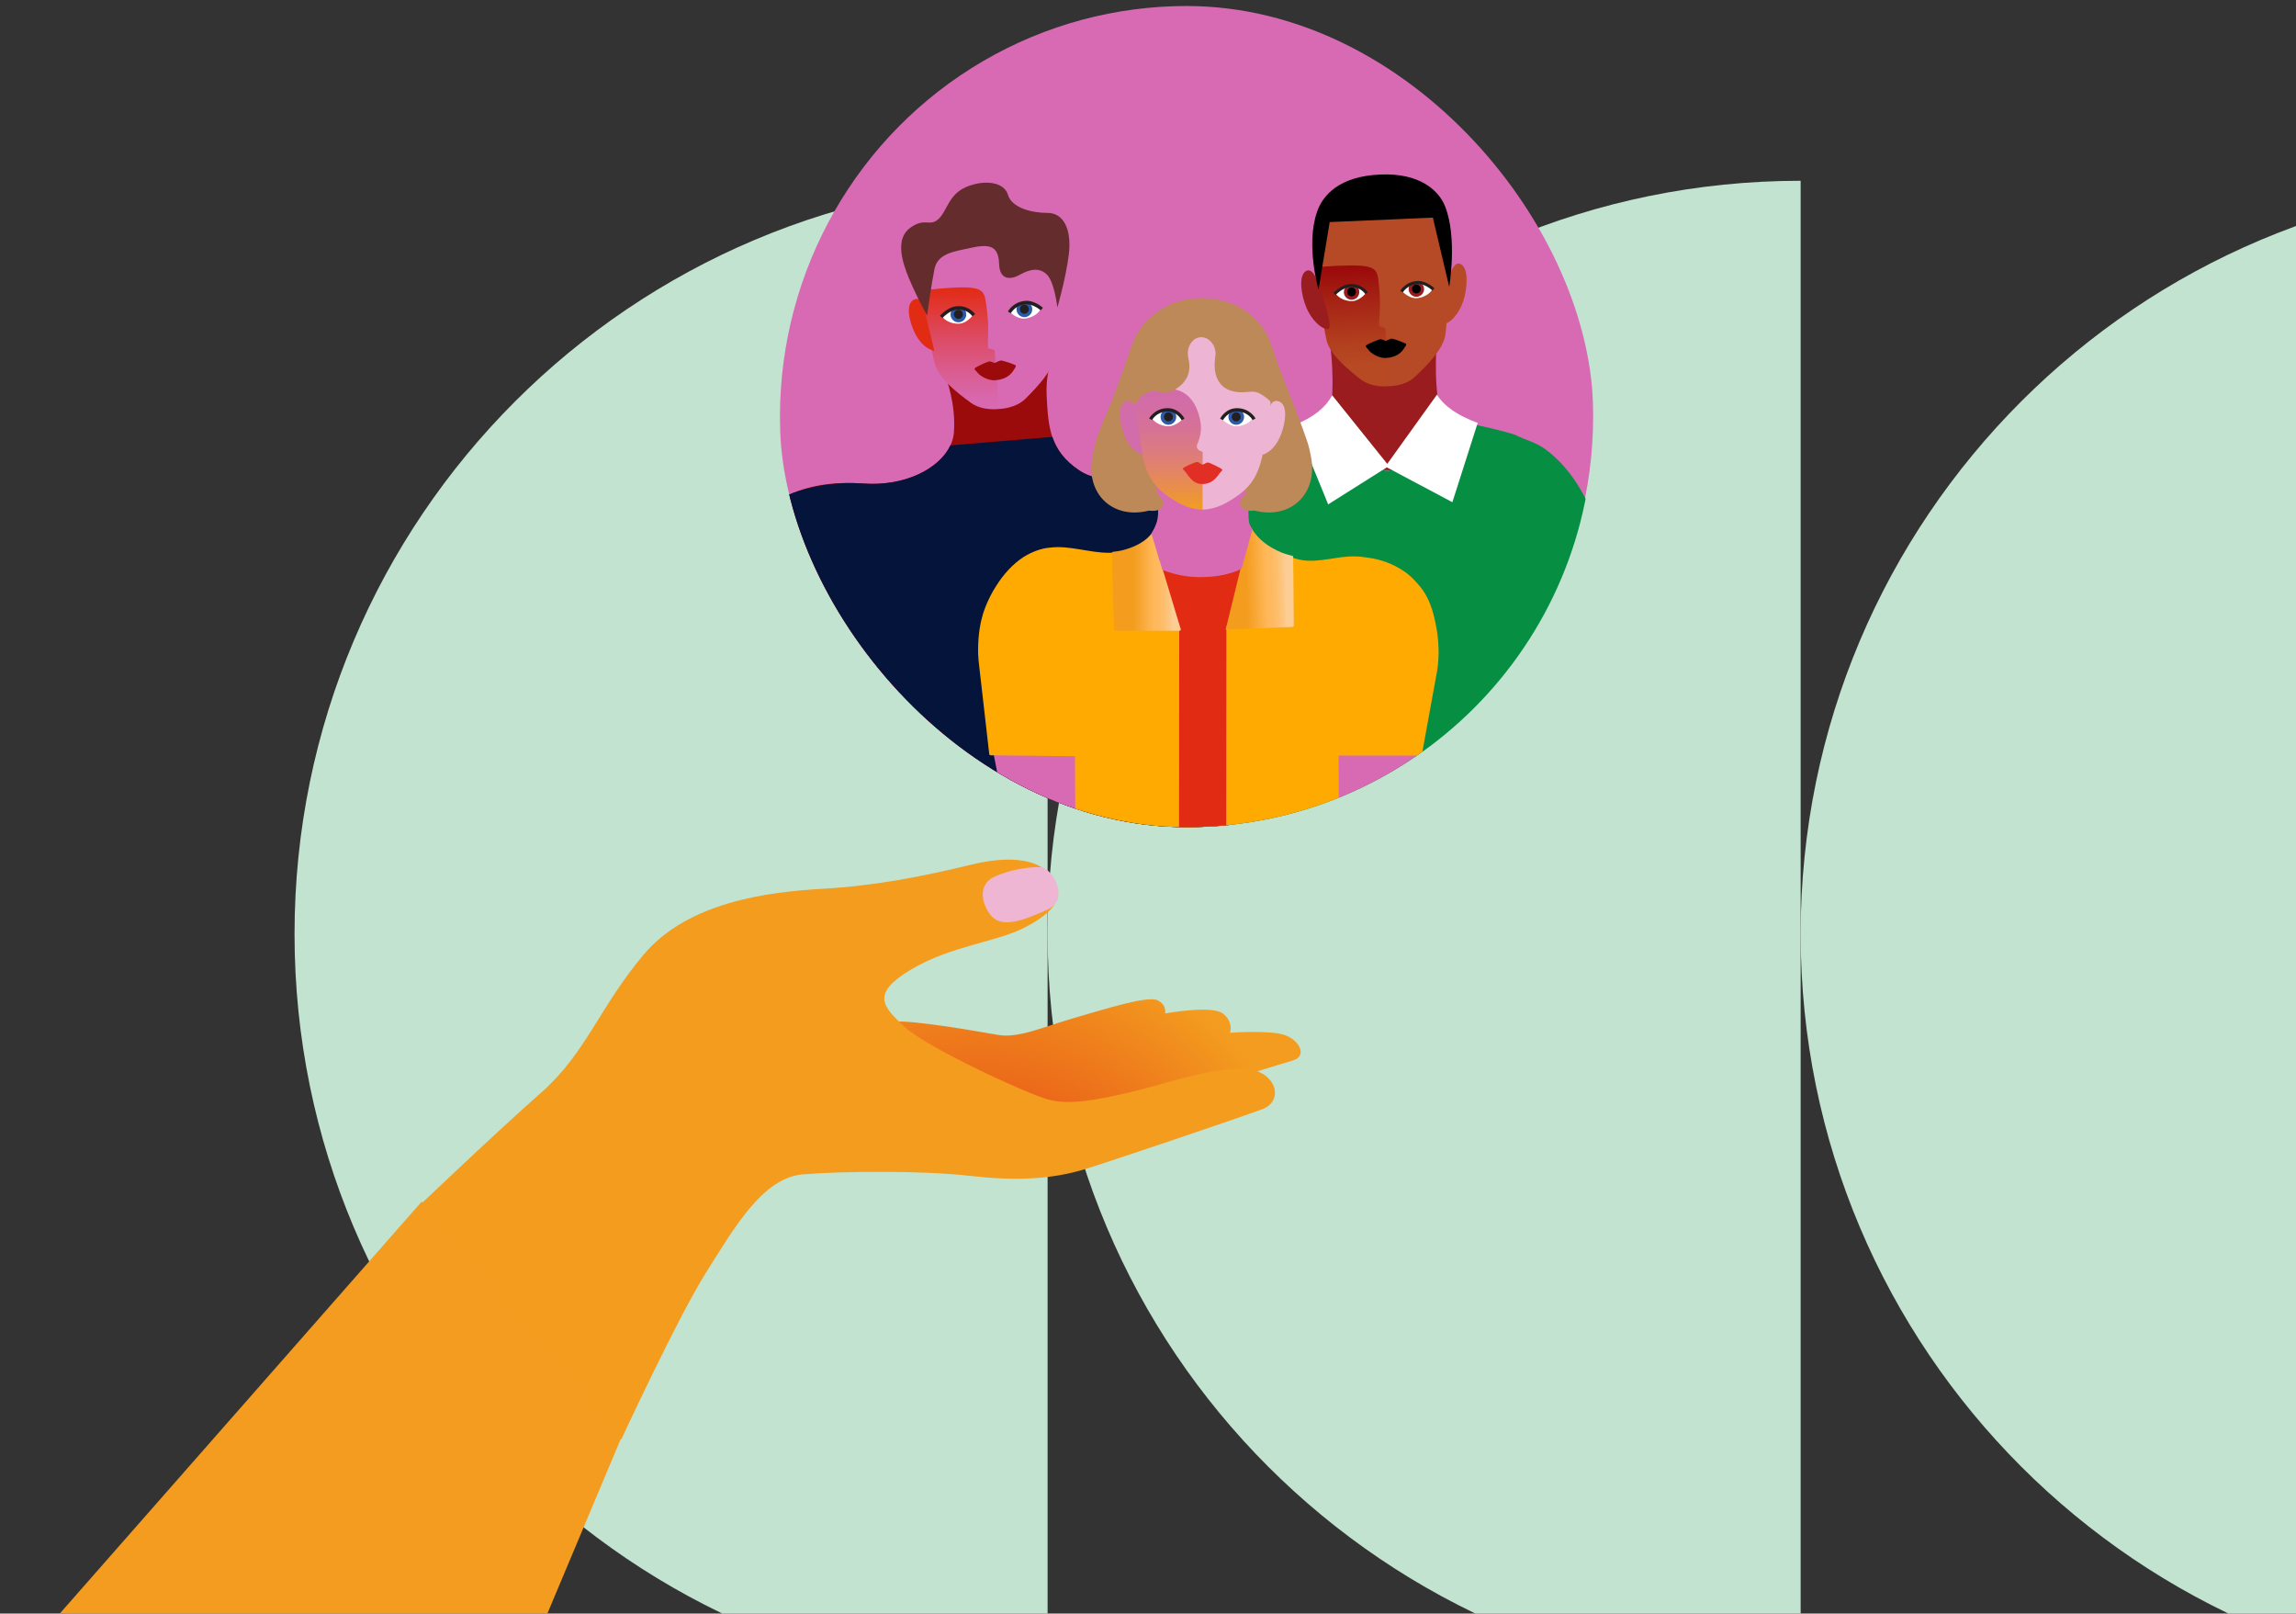 <?xml version="1.0" encoding="UTF-8"?>
<svg xmlns="http://www.w3.org/2000/svg" width="343" height="241" viewBox="0 0 343 241" fill="none">
  <rect x="0" y="0" width="343" height="241" fill="#333333" stroke="none"/>
  <g clip-path="url(#clip0_215_1421)">
    <path d="M381.5 252C319.37 252 269 201.63 269 139.5C269 77.37 319.37 27 381.5 27L381.5 252Z" fill="#C1E3D0"></path>
    <path d="M269 252C206.87 252 156.5 201.63 156.5 139.5C156.5 77.37 206.87 27 269 27L269 252Z" fill="#C1E3D0"></path>
    <path d="M156.5 252C94.37 252 44 201.63 44 139.5C44 77.37 94.37 27 156.5 27L156.5 252Z" fill="#C1E3D0"></path>
  </g>
  <path d="M186.966 160.269C186.966 160.269 191.002 159.031 193.173 158.376C195.343 157.721 194.133 155.336 191.879 154.576C189.625 153.816 183.755 154.25 183.755 154.25C183.755 154.25 184.321 152.6 182.643 151.352C180.969 150.103 174.041 151.366 174.041 151.366C174.041 151.366 174.399 150.197 172.975 149.419C171.551 148.641 165.163 150.686 160.478 152.039C155.796 153.389 152.158 155.097 149.111 154.572C146.064 154.048 136.432 152.332 133.555 152.593C130.678 152.853 141.806 165.502 141.806 165.502H177.755L186.966 160.276V160.269Z" fill="url(#paint0_radial_215_1421)"></path>
  <path d="M157.684 131.798C156.423 129.005 152.55 127.34 145.143 129.131C137.737 130.923 130.834 132.291 122.797 132.754C114.76 133.217 102.744 134.69 96.092 142.652C89.439 150.613 87.533 157.301 80.855 163.182C74.177 169.063 62.994 179.732 62.994 179.732L92.812 214.991C92.812 214.991 101.277 196.712 105.462 190.085C109.651 183.459 113.916 175.899 119.938 175.4C125.96 174.9 137.795 174.821 144.65 175.599C151.506 176.377 156.959 176.232 162.344 174.538C167.729 172.845 185.161 166.928 188.56 165.672C191.959 164.413 190.669 159.809 185.781 159.599C180.893 159.389 172.993 162.216 168.406 163.236C163.819 164.261 159.713 165.122 156.434 164.174C153.155 163.226 138.537 156.494 135.168 153.393C131.801 150.291 130.08 148.402 136.092 144.812C142.107 141.226 148.868 140.719 153.086 138.526C157.304 136.329 158.818 134.31 157.684 131.798Z" fill="#F39C1E"></path>
  <path d="M148.412 131.017C150.818 129.837 154.198 129.377 155.644 129.537C157.09 129.699 159.996 134.306 156.434 135.884C152.872 137.462 149.535 138.794 147.908 136.576C146.281 134.357 146.484 131.958 148.412 131.013V131.017Z" fill="#EEB6D3"></path>
  <path d="M62.994 179.475L0.245 250.877L32.093 250.877H77.619L92.812 214.734" fill="#F39C1F"></path>
  <g clip-path="url(#clip1_215_1421)">
    <ellipse cx="177.259" cy="62.22" rx="60.741" ry="61.323" fill="#D86AB4"></ellipse>
    <path d="M141.293 56.373C141.293 56.373 142.838 60.277 142.504 64.598C142.17 68.92 136.324 72.77 128.936 72.219C121.548 71.668 113.379 73.632 110.169 82.666C106.959 91.699 112.212 125.087 112.212 125.087L183.897 123.517L181.78 72.792C181.78 72.792 166.931 74.059 161.233 70.26C156.856 67.342 156.6 63.779 156.369 59.291C156.166 55.331 157.244 53.803 157.244 53.803L141.293 56.373Z" fill="#9B0B0B"></path>
    <path d="M183.896 123.517L186.785 98.388C186.785 98.388 189.426 79.647 181.779 72.792C175.734 67.374 166.93 74.059 161.232 70.26C159 68.773 157.841 67.117 157.208 65.252L141.977 66.525C140.347 69.986 135.195 72.68 128.935 72.215C121.548 71.664 111.487 74.352 108.277 83.386C105.067 92.419 109.129 125.082 109.129 125.082L183.896 123.517Z" fill="#04143A"></path>
    <path d="M158.072 41.888C158.072 41.888 156.094 35.725 154.025 33.993C150.391 30.951 142.422 31.931 140.322 35.064C138.389 37.941 137.448 42.019 137.56 43.489L149.194 61.081C149.194 61.081 151.667 61.081 153.225 59.519C155.017 57.73 157.375 55.218 157.652 53.056C157.898 51.129 158.072 41.888 158.072 41.888Z" fill="#D86AB4"></path>
    <path d="M137.562 43.489C137.562 43.489 137.989 43.292 140.783 43.072C147.123 42.573 147.023 43.282 147.365 45.724C147.845 49.164 147.498 50.54 147.61 52.012L148.586 52.289L149.259 61.072C149.259 61.072 146.815 61.449 145.038 60.154C142.995 58.664 140.281 56.548 139.679 54.455C139.142 52.594 137.562 43.489 137.562 43.489Z" fill="url(#paint1_linear_215_1421)"></path>
    <path d="M150.907 46.647C150.907 46.647 151.928 47.668 153.069 47.58C154.528 47.466 155.361 46.466 155.48 46.123C155.598 45.779 154.312 45.021 152.906 45.13C151.5 45.239 150.907 46.647 150.907 46.647Z" fill="white"></path>
    <path d="M154.206 46.09C154.218 46.246 154.2 46.402 154.152 46.551C154.104 46.699 154.028 46.836 153.927 46.955C153.827 47.073 153.704 47.17 153.566 47.241C153.428 47.312 153.278 47.354 153.124 47.366C152.97 47.378 152.815 47.36 152.668 47.312C152.521 47.263 152.385 47.186 152.267 47.085C152.15 46.984 152.053 46.86 151.983 46.721C151.913 46.582 151.871 46.43 151.859 46.275C151.809 45.621 152.307 45.214 152.955 45.164C153.603 45.114 154.157 45.437 154.206 46.09Z" fill="#2A5AA8"></path>
    <path d="M153.704 46.13C153.717 46.31 153.66 46.487 153.544 46.624C153.428 46.761 153.263 46.846 153.085 46.859C152.907 46.873 152.731 46.815 152.596 46.698C152.461 46.581 152.377 46.414 152.363 46.235C152.355 46.145 152.365 46.055 152.392 45.969C152.418 45.884 152.462 45.804 152.519 45.736C152.577 45.667 152.648 45.611 152.727 45.57C152.806 45.529 152.893 45.505 152.982 45.498C153.07 45.491 153.159 45.502 153.244 45.53C153.328 45.558 153.406 45.603 153.474 45.662C153.541 45.721 153.596 45.792 153.635 45.873C153.675 45.953 153.698 46.041 153.704 46.13Z" fill="#231F20"></path>
    <path fill-rule="evenodd" clip-rule="evenodd" d="M154.766 45.865C154.334 45.622 153.777 45.407 153.214 45.45L153.213 45.451L153.211 45.451C152.763 45.48 152.329 45.617 151.945 45.85C151.561 46.083 151.237 46.406 151.002 46.791L150.567 46.521C150.845 46.065 151.228 45.684 151.682 45.408C152.136 45.133 152.648 44.971 153.177 44.936C153.884 44.882 154.545 45.15 155.015 45.415C155.252 45.549 155.448 45.686 155.584 45.79C155.652 45.842 155.706 45.886 155.743 45.918C155.762 45.933 155.777 45.946 155.787 45.955C155.792 45.959 155.796 45.963 155.799 45.965L155.802 45.968L155.803 45.969L155.804 45.97L155.804 45.97C155.804 45.97 155.804 45.97 155.633 46.161C155.461 46.352 155.461 46.352 155.461 46.352L155.46 46.351C155.458 46.349 155.455 46.347 155.451 46.344C155.444 46.337 155.432 46.327 155.416 46.313C155.385 46.287 155.338 46.248 155.277 46.202C155.154 46.109 154.979 45.986 154.766 45.865Z" fill="#231F20"></path>
    <path d="M145.348 47.08C145.348 47.08 144.492 48.248 143.355 48.338C141.896 48.452 140.92 47.593 140.751 47.273C140.582 46.954 141.739 46.002 143.144 45.892C144.549 45.781 145.348 47.08 145.348 47.08Z" fill="white"></path>
    <path d="M142.002 47.043C142.026 47.358 142.173 47.649 142.41 47.854C142.648 48.059 142.956 48.161 143.267 48.136C143.421 48.124 143.571 48.082 143.709 48.011C143.847 47.941 143.97 47.843 144.07 47.725C144.171 47.607 144.247 47.469 144.295 47.321C144.343 47.173 144.362 47.016 144.35 46.861C144.3 46.207 143.746 45.883 143.098 45.933C142.45 45.983 141.952 46.389 142.002 47.043Z" fill="#2A5AA8"></path>
    <path d="M142.506 47.005C142.52 47.185 142.604 47.351 142.739 47.468C142.874 47.586 143.05 47.644 143.228 47.63C143.317 47.623 143.403 47.598 143.482 47.557C143.562 47.516 143.632 47.46 143.69 47.392C143.747 47.323 143.791 47.244 143.818 47.158C143.845 47.073 143.856 46.983 143.848 46.893C143.841 46.804 143.816 46.717 143.776 46.637C143.735 46.557 143.68 46.486 143.612 46.428C143.544 46.37 143.466 46.326 143.381 46.299C143.296 46.272 143.207 46.261 143.119 46.269C143.03 46.276 142.945 46.301 142.866 46.343C142.788 46.384 142.718 46.44 142.661 46.508C142.604 46.577 142.561 46.656 142.534 46.741C142.508 46.827 142.498 46.916 142.506 47.005Z" fill="#231F20"></path>
    <path fill-rule="evenodd" clip-rule="evenodd" d="M142.926 45.736C143.444 45.682 143.967 45.762 144.447 45.967C144.928 46.172 145.349 46.498 145.671 46.912L145.269 47.231C145 46.885 144.649 46.613 144.248 46.441C143.847 46.27 143.409 46.204 142.976 46.25L142.972 46.25L142.969 46.25C142.401 46.295 141.861 46.597 141.451 46.907C141.248 47.06 141.083 47.211 140.969 47.323C140.912 47.379 140.868 47.425 140.839 47.456C140.825 47.472 140.814 47.484 140.807 47.492C140.803 47.496 140.801 47.499 140.799 47.501L140.797 47.503L140.797 47.503C140.797 47.503 140.797 47.503 140.605 47.334C140.412 47.165 140.412 47.165 140.412 47.164L140.412 47.164L140.413 47.163L140.416 47.159C140.419 47.156 140.423 47.152 140.427 47.147C140.436 47.137 140.45 47.122 140.467 47.104C140.501 47.067 140.55 47.016 140.613 46.953C140.739 46.83 140.921 46.664 141.144 46.495C141.586 46.161 142.218 45.793 142.926 45.736Z" fill="#231F20"></path>
    <path d="M145.587 55.064C145.58 54.869 147.507 54.021 147.749 53.981C147.992 53.941 148.596 54.22 148.596 54.22C148.596 54.22 149.264 53.877 149.496 53.841C149.728 53.806 151.746 54.451 151.76 54.617C151.775 54.784 151.614 54.98 151.499 55.174C151.133 55.813 150.396 56.662 148.714 56.794C147.615 56.88 146.345 56.145 145.952 55.557C145.835 55.385 145.593 55.263 145.587 55.065" fill="#9B0B0B"></path>
    <path d="M157.888 43.784C157.888 43.784 158.068 42.816 158.987 42.965C159.906 43.114 160.396 44.277 160.12 46.304C159.563 50.405 157.28 51.018 157.28 51.018L157.888 43.784Z" fill="#D86AB4"></path>
    <path d="M137.884 45.342C137.884 45.342 137.559 44.414 136.673 44.703C135.788 44.992 135.481 46.219 136.062 48.178C137.238 52.145 139.588 52.398 139.588 52.398L137.884 45.342Z" fill="#E22B13"></path>
    <path d="M138.496 47.138C137.492 45.313 136.58 43.439 135.765 41.522C134.631 38.773 133.805 35.581 135.994 34.009C138.182 32.438 138.862 33.912 140.175 32.734C141.488 31.555 141.676 29.051 144.355 27.922C147.034 26.792 150 27.137 150.583 29.1C151.167 31.063 154.133 31.8 156.516 31.8C158.898 31.8 160.115 34.304 159.677 37.938C159.24 41.572 157.959 45.923 157.959 45.923C157.959 45.923 157.537 42.161 156.419 41.031C155.302 39.901 153.847 40.196 152.36 41.031C150.874 41.866 149.345 41.767 149.259 39.459C149.173 37.151 148.334 36.32 145.349 36.955C142.363 37.59 140.07 37.839 139.588 40.244C139.107 42.65 138.496 47.138 138.496 47.138Z" fill="#652C2D"></path>
    <g clip-path="url(#clip2_215_1421)">
      <path d="M224.593 70.968C215.756 71.403 216.3 66.561 215.152 61.51C214.003 56.459 214.731 50.054 214.731 50.054L198.525 50.286C198.525 50.286 199.418 54.957 198.914 60.578C198.411 66.2 190.581 69.766 183.034 69.186" fill="#9B1C1F"></path>
      <path d="M247.32 137.703L246.025 127.717C245.498 123.446 244.986 119.174 244.4 114.916C243.256 106.605 242.093 98.293 240.812 90C240.13 85.585 239.741 81.067 237.988 76.897C236.386 73.085 234.258 69.629 230.876 67.106C229.467 66.058 227.783 65.678 226.263 64.908C226.263 64.908 223.252 63.938 218.369 63.053C210.47 61.615 211.353 70.353 207.179 70.311C204.136 70.279 201.148 62.227 197.72 62.709C194.292 63.192 190.718 63.985 187.098 65.205C186.791 65.251 186.494 65.395 186.183 65.539C180.16 68.275 177.162 73.53 175.538 79.536C173.748 86.141 173.08 93.001 172.092 99.777C171.437 104.248 170.742 108.715 170.22 113.209C169.822 116.669 169.218 120.106 168.765 123.562C168.202 127.829 167.749 132.114 167.14 136.372C167.039 137.077 166.957 137.61 166.929 138.032H247.356C247.347 137.926 247.333 137.819 247.32 137.703Z" fill="#068E43"></path>
      <path d="M193.532 63.394L198.416 75.332L207.179 69.803L216.973 75.007L220.753 63.162C217.934 62.141 215.696 60.69 214.676 58.932L207.244 69.284L199.015 59.034C198.022 60.931 196.013 62.433 193.532 63.394Z" fill="white"></path>
      <path d="M216.672 39.092C216.672 39.092 214.921 32.97 212.95 31.196C209.484 28.087 201.642 28.802 199.492 31.807C197.512 34.572 196.459 38.558 196.527 40.005L207.377 57.683C207.377 57.683 209.798 57.752 211.378 56.279C213.188 54.574 215.576 52.181 215.915 50.062C216.213 48.176 216.68 39.092 216.68 39.092H216.672Z" fill="#B74A26"></path>
      <path d="M196.459 40.013C196.459 40.013 196.884 39.833 199.628 39.703C205.856 39.411 205.737 40.108 205.992 42.528C206.357 45.929 205.975 47.272 206.034 48.719L206.977 49.02L207.359 57.683C207.359 57.683 204.955 57.975 203.256 56.649C201.302 55.117 198.71 52.955 198.183 50.871C197.716 49.02 196.45 40.013 196.45 40.013H196.459Z" fill="url(#paint2_linear_215_1421)"></path>
      <path d="M209.5 43.544C209.5 43.544 210.469 44.577 211.59 44.534C213.018 44.465 213.876 43.51 213.995 43.182C214.122 42.846 212.882 42.063 211.505 42.123C210.129 42.183 209.5 43.553 209.5 43.553V43.544Z" fill="white"></path>
      <path d="M212.746 43.105C212.772 43.751 212.279 44.293 211.642 44.328C211.004 44.353 210.469 43.854 210.435 43.217C210.41 42.571 210.902 42.192 211.54 42.158C212.177 42.132 212.712 42.468 212.738 43.113L212.746 43.105Z" fill="#991C1F"></path>
      <path d="M212.253 43.131C212.27 43.501 211.99 43.811 211.624 43.828C211.259 43.845 210.953 43.561 210.936 43.191C210.919 42.821 211.2 42.511 211.565 42.493C211.93 42.476 212.236 42.76 212.253 43.131Z" fill="black"></path>
      <path d="M209.568 43.664L209.177 43.441C209.211 43.38 209.985 42.046 211.769 41.968C213.094 41.908 214.241 43.01 214.292 43.062L213.986 43.389C213.986 43.389 212.924 42.364 211.794 42.425C210.257 42.493 209.577 43.664 209.568 43.673V43.664Z" fill="#221F1F"></path>
      <path d="M216.433 41.891C216.433 41.891 216.96 38.851 218.192 39.428C219.424 40.005 219.229 42.959 218.634 44.87C218.031 46.782 216.637 48.375 215.686 48.349C214.734 48.323 216.433 41.891 216.433 41.891Z" fill="#B74A26"></path>
      <path d="M197.079 42.778C197.079 42.778 196.289 39.798 195.108 40.478C193.927 41.159 194.385 44.086 195.159 45.938C195.923 47.789 197.461 49.244 198.404 49.132C199.347 49.02 197.079 42.769 197.079 42.769V42.778Z" fill="#991C1F"></path>
      <path d="M204.037 43.794C204.037 43.794 203.162 44.913 202.049 44.965C200.621 45.033 199.687 44.155 199.534 43.837C199.381 43.518 200.536 42.614 201.921 42.553C203.298 42.493 204.045 43.794 204.045 43.794H204.037Z" fill="white"></path>
      <path d="M200.758 43.656C200.783 44.301 201.327 44.801 201.964 44.775C202.601 44.749 203.094 44.198 203.069 43.552C203.043 42.907 202.508 42.571 201.871 42.597C201.233 42.622 200.732 43.01 200.766 43.656H200.758Z" fill="#991C1F"></path>
      <path d="M201.25 43.63C201.267 44 201.573 44.285 201.938 44.267C202.304 44.25 202.584 43.94 202.567 43.57C202.55 43.2 202.244 42.915 201.879 42.933C201.514 42.95 201.233 43.26 201.25 43.63Z" fill="black"></path>
      <path d="M199.543 44.052L199.211 43.742C199.262 43.69 200.375 42.485 201.701 42.424C203.485 42.338 204.301 43.613 204.335 43.673L203.961 43.914C203.935 43.871 203.239 42.812 201.718 42.881C200.571 42.932 199.543 44.043 199.534 44.052H199.543Z" fill="#221F1F"></path>
      <path d="M204.02 51.664C204.02 51.474 205.932 50.699 206.17 50.665C206.408 50.63 206.994 50.923 206.994 50.923C206.994 50.923 207.657 50.605 207.886 50.579C208.115 50.553 210.07 51.251 210.078 51.414C210.087 51.578 209.917 51.767 209.806 51.956C209.424 52.577 208.676 53.386 207.028 53.463C205.949 53.515 204.725 52.749 204.36 52.155C204.25 51.982 204.02 51.853 204.02 51.655" fill="black"></path>
      <path d="M196.977 43.242L198.642 33.168L214.054 32.505L216.501 42.855C216.501 42.855 217.75 35.57 215.89 30.834C214.946 28.423 212.066 25.814 206.221 26.064C200.095 26.322 197.614 29.121 196.747 31.652C195.031 36.655 196.977 43.242 196.977 43.242Z" fill="black"></path>
    </g>
    <g clip-path="url(#clip3_215_1421)">
      <path d="M167.907 67.074L172.675 67.694L175.222 75.859L170.937 74.693L167.907 67.074Z" fill="#BE8959"></path>
      <path d="M162.766 124.406C162.766 124.485 162.7 124.551 162.619 124.551C158.72 124.547 154.821 124.542 150.921 124.538C150.86 124.54 150.806 124.499 150.785 124.446C150.754 124.421 150.737 124.389 150.73 124.352C150.666 124.03 150.605 123.705 150.541 123.383C150.341 122.366 150.142 121.349 149.943 120.331C149.393 117.519 148.842 114.708 148.295 111.895C148.279 111.729 148.197 111.56 148.225 111.395C148.266 111.3 148.407 111.279 148.47 111.364C148.538 111.645 148.6 111.927 148.658 112.212C148.681 112.202 148.708 112.199 148.733 112.2C148.871 112.178 149.008 112.217 149.146 112.216C149.362 112.247 149.608 112.178 149.817 112.186C150.05 112.17 150.294 112.202 150.524 112.19C151.707 112.159 152.884 112.06 154.061 112.212C155.013 112.214 155.968 112.242 156.92 112.232C157.429 112.263 157.925 112.232 158.426 112.162C159.3 112.051 160.171 112.335 161.044 112.262C161.5 112.258 161.939 112.112 161.773 112.77C161.646 113.537 161.735 114.321 161.684 115.093C161.612 116.074 161.664 117.056 161.694 118.036C161.664 119.401 161.716 120.767 161.683 122.133C161.679 122.588 161.674 123.047 161.688 123.501C161.688 123.673 161.737 124.04 161.666 124.261C161.886 124.261 162.105 124.261 162.325 124.262C162.476 124.279 162.749 124.19 162.768 124.407L162.766 124.406Z" fill="#D86AB4"></path>
      <path d="M198.061 124.427C198.061 124.504 198.124 124.568 198.2 124.568C201.881 124.564 205.561 124.559 209.241 124.555C209.298 124.557 209.35 124.517 209.37 124.466C209.399 124.442 209.415 124.41 209.421 124.375C209.482 124.063 209.54 123.749 209.6 123.437C209.789 122.453 209.976 121.468 210.164 120.483C210.683 117.761 211.203 115.04 211.719 112.317C211.735 112.157 211.812 111.993 211.785 111.834C211.747 111.742 211.614 111.721 211.555 111.804C211.49 112.075 211.431 112.349 211.377 112.624C211.355 112.615 211.33 112.612 211.306 112.613C211.176 112.591 211.047 112.629 210.916 112.628C210.713 112.658 210.481 112.591 210.283 112.599C210.064 112.584 209.833 112.615 209.616 112.603C208.5 112.573 207.388 112.477 206.278 112.624C205.379 112.626 204.478 112.653 203.579 112.644C203.099 112.674 202.631 112.644 202.158 112.575C201.333 112.469 200.511 112.743 199.687 112.673C199.256 112.669 198.842 112.528 198.999 113.165C199.119 113.907 199.034 114.665 199.083 115.413C199.15 116.362 199.102 117.313 199.073 118.261C199.102 119.583 199.053 120.905 199.084 122.227C199.087 122.667 199.092 123.112 199.079 123.551C199.079 123.718 199.033 124.073 199.099 124.287C198.892 124.287 198.685 124.287 198.478 124.288C198.335 124.305 198.078 124.218 198.059 124.428L198.061 124.427Z" fill="#D86AB4"></path>
      <path d="M146.799 91.882C146.247 93.75 146.086 95.714 146.125 97.656C146.145 98.329 146.218 98.997 146.302 99.664C146.302 99.665 146.302 99.665 146.302 99.667C146.381 100.383 146.472 101.097 146.549 101.812C146.872 104.64 147.194 107.467 147.517 110.295C147.608 111.08 147.695 111.866 147.785 112.651C147.791 112.712 147.831 112.752 147.878 112.766C147.974 112.855 148.199 112.788 148.32 112.81C148.721 112.815 149.122 112.818 149.523 112.823C151.154 112.841 152.784 112.858 154.414 112.875C155.967 112.892 157.521 112.908 159.074 112.925C159.435 112.929 159.796 112.933 160.156 112.936C160.301 112.938 160.446 112.94 160.591 112.941C160.593 113.388 160.596 113.836 160.598 114.283C160.607 115.78 160.616 117.277 160.623 118.775C160.632 120.182 160.639 121.588 160.646 122.995C160.648 123.38 160.651 123.764 160.653 124.149C160.673 124.301 160.578 124.581 160.798 124.599C160.812 124.599 160.825 124.596 160.838 124.591C161.573 124.594 162.31 124.597 163.045 124.601C173.617 124.644 184.19 124.688 194.761 124.731C196.382 124.738 198.003 124.744 199.624 124.751C199.752 124.747 199.943 124.791 199.959 124.615C199.959 124.598 199.957 124.582 199.951 124.567C199.996 124.541 200.026 124.49 200.023 124.436C200.021 123.874 200.018 123.312 200.016 122.75C200.01 121.272 200.006 119.794 200 118.316C199.993 116.807 199.989 115.297 199.982 113.788C199.981 113.473 199.979 113.158 199.978 112.844C200.06 112.84 200.143 112.829 200.202 112.839C200.591 112.839 200.981 112.839 201.37 112.839C202.958 112.84 204.545 112.842 206.133 112.843C207.701 112.843 209.268 112.845 210.836 112.846C211.283 112.846 211.732 112.847 212.18 112.847C212.248 112.859 212.321 112.83 212.352 112.773C212.386 112.756 212.412 112.727 212.419 112.684C213.115 108.863 213.809 105.042 214.504 101.22C214.648 100.576 214.756 99.923 214.817 99.264C215.02 97.196 214.893 95.107 214.449 93.081C214.394 92.796 214.333 92.512 214.267 92.229C213.882 90.611 213.279 89.015 212.231 87.711C211.634 86.978 210.985 86.276 210.25 85.683C208.732 84.531 206.945 83.746 205.076 83.409C204.811 83.357 204.544 83.317 204.276 83.28C203.978 83.23 203.678 83.19 203.377 83.161C203.322 83.154 203.267 83.145 203.212 83.137C203.072 83.126 202.936 83.119 202.803 83.118C202.653 83.11 202.501 83.104 202.35 83.101C199.801 83.061 197.291 83.999 194.731 83.689C193.906 83.587 193.135 83.308 192.348 83.068C192.174 83.018 192.012 82.897 191.829 82.898C191.422 83.102 192.721 83.476 192.855 83.52C192.926 83.541 192.999 83.563 193.07 83.585C192.848 83.582 192.625 83.594 192.404 83.613C190.726 83.808 189.053 83.965 187.387 84.239C185.969 84.488 184.554 84.749 183.126 84.933C180.875 85.271 178.615 85.308 176.42 84.633C175.287 84.292 174.127 84.054 172.995 83.711C171.683 83.298 170.33 83.021 168.964 82.858C168.508 82.798 168.051 82.743 167.593 82.702C167.734 82.68 167.875 82.654 168.014 82.625C168.121 82.614 168.333 82.53 168.208 82.401C168.144 82.36 168.058 82.39 167.985 82.389C167.633 82.391 167.279 82.483 166.929 82.51C166.506 82.543 166.084 82.551 165.661 82.558C162.819 82.586 159.735 81.423 156.88 81.789C155.465 81.893 154.113 82.455 152.909 83.191C151.259 84.276 149.904 85.794 148.853 87.462C148.547 87.934 148.252 88.418 148.003 88.923C148 88.927 147.999 88.933 147.996 88.938C147.935 89.057 147.874 89.176 147.815 89.296C147.408 90.126 147.056 90.988 146.795 91.877L146.799 91.882Z" fill="#FFAA00"></path>
      <path d="M174.393 84.937C174.011 84.921 173.224 84.569 173.348 85.267C173.426 85.8 173.565 86.323 173.756 86.826C173.876 87.216 173.995 87.607 174.147 87.987C174.494 88.859 174.712 89.775 175.022 90.659C175.212 91.226 175.439 91.787 175.665 92.338C175.793 92.752 175.927 93.166 176.07 93.571C176.065 93.604 176.019 93.653 176.054 93.677C176.078 93.686 176.087 93.659 176.094 93.641C176.124 93.786 176.142 93.935 176.163 94.084C176.163 94.619 176.163 95.155 176.162 95.691C176.155 103.829 176.148 111.966 176.14 120.104C176.138 121.598 176.137 123.093 176.137 124.588C176.137 124.602 176.14 124.616 176.146 124.629C176.144 124.635 176.144 124.643 176.144 124.65C176.145 124.703 176.188 124.741 176.239 124.742C176.408 124.744 176.577 124.742 176.745 124.744C178.228 124.749 179.711 124.755 181.194 124.76C181.808 124.762 182.421 124.764 183.035 124.766C183.077 124.768 183.124 124.77 183.15 124.732C183.163 124.714 183.17 124.695 183.171 124.678C183.177 124.666 183.181 124.651 183.181 124.636C183.19 114.461 183.2 104.284 183.208 94.109C183.208 94.085 183.199 94.063 183.184 94.047C183.176 93.998 183.148 93.962 183.081 93.969C183.224 93.554 183.427 93.166 183.566 92.749C183.77 92.25 184.007 91.765 184.161 91.246C184.51 90.224 184.703 89.157 184.978 88.113C185.164 87.469 185.348 86.824 185.525 86.177C185.66 85.642 185.87 85.096 185.847 84.539C185.826 84.401 185.789 84.233 185.651 84.169C185.399 84.088 185.126 84.147 184.867 84.173C184.407 84.208 183.942 84.235 183.492 84.333C181.349 84.826 179.141 84.921 176.949 84.876C176.096 84.861 175.242 85.065 174.393 84.936L174.393 84.937Z" fill="#E22B13"></path>
      <path d="M166.234 82.433C166.1 82.457 166.116 82.611 166.123 82.722C166.134 83.133 166.144 83.544 166.156 83.955C166.195 85.429 166.233 86.903 166.273 88.377C166.311 89.809 166.347 91.241 166.386 92.673C166.396 93.018 166.404 93.364 166.413 93.708C166.438 93.859 166.346 94.149 166.569 94.158C166.571 94.158 166.573 94.158 166.575 94.158C166.597 94.184 166.629 94.202 166.674 94.205C169.861 94.207 173.048 94.211 176.235 94.211C176.287 94.208 176.323 94.18 176.343 94.143C176.483 94.04 176.321 93.818 176.302 93.677C176.155 93.191 176.009 92.705 175.862 92.22C175.649 91.513 175.435 90.805 175.222 90.097C175.222 90.094 175.22 90.09 175.218 90.086L174.869 88.928C174.529 87.803 174.19 86.677 173.849 85.552C173.617 84.784 173.386 84.016 173.153 83.248C173.111 83.111 173.069 82.972 173.027 82.834C173.013 82.772 172.999 82.709 172.973 82.658C172.967 82.639 172.961 82.62 172.956 82.601C172.953 82.582 172.948 82.563 172.941 82.544C172.951 82.535 172.962 82.525 172.973 82.513C173.005 82.56 173.063 82.683 173.129 82.613C173.139 82.598 173.139 82.58 173.13 82.565C173.029 82.359 172.94 82.148 172.894 81.924C172.862 81.802 172.847 81.641 172.723 81.579C172.557 81.117 172.512 80.619 172.32 80.166C172.296 80.068 172.307 79.948 172.249 79.865C172.467 79.58 172.652 79.272 172.794 78.942C172.824 78.853 172.867 78.77 172.889 78.68C172.889 78.521 172.735 78.54 172.67 78.647C172.557 78.838 172.461 79.044 172.345 79.234C171.323 80.927 169.32 81.799 167.475 82.234C167.082 82.313 166.685 82.376 166.287 82.415C166.267 82.418 166.249 82.425 166.234 82.434V82.433Z" fill="url(#paint3_linear_215_1421)"></path>
      <path d="M183.177 93.791C183.136 93.875 183.177 93.997 183.301 93.998C186.468 93.884 189.635 93.768 192.803 93.655C192.923 93.637 193.125 93.689 193.195 93.58C193.24 93.563 193.276 93.522 193.281 93.454C193.25 90.045 193.223 86.635 193.192 83.226C193.192 83.193 193.182 83.165 193.168 83.143C193.168 83.13 193.166 83.116 193.161 83.102C193.108 82.961 192.918 83.006 192.802 82.953C192.324 82.832 191.87 82.699 191.417 82.511C189.566 81.733 187.917 80.582 186.91 78.795C186.703 78.493 186.556 78.131 186.289 77.879C185.983 77.802 186.412 78.498 186.461 78.592C186.562 78.776 186.67 78.957 186.782 79.134C186.761 79.173 186.753 79.222 186.731 79.258C186.366 80.25 186.094 81.28 185.753 82.277C185.65 82.592 185.508 82.892 185.403 83.202C185.368 83.357 185.595 83.438 185.662 83.293C185.726 83.143 185.785 82.992 185.843 82.839C185.203 85.442 184.567 88.046 183.929 90.65C183.759 91.343 183.589 92.037 183.419 92.731C183.352 93.005 183.284 93.278 183.217 93.553C183.206 93.631 183.16 93.714 183.177 93.791Z" fill="url(#paint4_linear_215_1421)"></path>
      <path d="M172.036 79.64C172.018 79.67 172.011 79.707 172.022 79.745C172.069 79.901 172.117 80.058 172.165 80.214C172.337 80.786 172.512 81.356 172.684 81.928C172.904 82.653 173.124 83.38 173.345 84.106C173.436 84.407 173.527 84.709 173.618 85.01C173.623 85.027 173.63 85.042 173.64 85.055C173.65 85.079 173.667 85.101 173.691 85.117C173.727 85.14 173.767 85.158 173.806 85.175C175.532 85.831 177.356 86.19 179.201 86.202C180.45 86.183 181.709 86.116 182.928 85.827C183.787 85.604 184.672 85.395 185.446 84.948C185.461 84.935 185.473 84.921 185.482 84.906C185.495 84.889 185.504 84.871 185.51 84.849C185.57 84.63 185.629 84.411 185.689 84.192C185.786 83.838 185.883 83.481 185.98 83.126C186.343 81.8 186.705 80.474 187.068 79.148C187.083 79.099 187.065 79.047 187.03 79.013C187.021 78.988 187.008 78.965 186.992 78.945C186.919 78.838 186.859 78.722 186.804 78.605C186.644 78.302 186.577 77.934 186.543 77.6C186.46 76.348 186.524 75.093 186.59 73.842C186.685 72.465 186.792 71.091 186.991 69.725C186.994 69.576 187.084 69.408 187.003 69.271C186.885 69.152 186.759 69.284 186.755 69.422C186.709 69.728 186.667 70.035 186.629 70.341C186.591 70.32 186.544 70.316 186.504 70.337C184.6 69.238 181.512 69.329 179.332 69.206C178.27 69.189 177.206 69.068 176.145 69.163C175.586 69.226 175.024 69.288 174.474 69.405C174.134 69.489 173.817 69.652 173.474 69.72C173.214 69.756 172.915 69.769 172.723 69.965C172.708 69.709 172.695 69.451 172.677 69.197C172.674 69.083 172.662 68.907 172.508 68.925C172.337 68.956 172.403 69.167 172.405 69.286C172.435 69.754 172.455 70.225 172.495 70.692C172.613 72.167 172.89 73.631 172.97 75.108C173.038 76.157 173.092 77.234 172.72 78.234C172.59 78.622 172.412 78.98 172.213 79.331C172.17 79.437 172.066 79.529 172.034 79.638L172.036 79.64Z" fill="#D86AB4"></path>
      <path d="M189.342 58.893L188.581 60.96H190.739V59.238L189.342 58.893Z" fill="#BE8959"></path>
      <path d="M189.826 66.475L191.364 72.293L187.21 74.057L185.152 72.939L188.581 66.475H189.826Z" fill="#BE8959"></path>
      <path d="M189.826 59.492C189.826 57.087 189.878 54.761 187.62 51.221C183.939 45.441 173.961 46.304 171.068 52.042C169.514 55.126 169.372 58.046 169.372 59.381C169.372 60.001 173.016 67.074 173.016 67.074L179.596 76.103C179.596 76.103 181.287 76.225 183.456 74.948C185.625 73.665 187.51 72.261 188.366 68.96C189.227 65.654 189.826 61.898 189.826 59.492Z" fill="#EDB5D3"></path>
      <path d="M169.372 59.381C169.372 59.381 169.865 58.761 172.607 58.226C175.348 57.691 177.795 58.226 178.945 61.489C180.095 64.753 178.756 66.073 178.793 66.693C178.824 67.312 179.659 67.477 179.659 67.477V76.108C179.659 76.108 177.968 76.23 175.799 74.953C173.631 73.671 171.751 72.266 170.889 68.966C170.028 65.659 169.377 59.386 169.377 59.386L169.372 59.381Z" fill="url(#paint5_linear_215_1421)"></path>
      <path d="M182.616 62.645C182.616 62.645 183.556 63.657 184.69 63.657C186.144 63.657 187.053 62.729 187.195 62.396C187.337 62.067 186.118 61.209 184.711 61.209C183.304 61.209 182.61 62.645 182.61 62.645H182.616Z" fill="white"></path>
      <path d="M185.856 62.263C185.856 62.915 185.33 63.445 184.685 63.445C184.039 63.445 183.514 62.915 183.514 62.263C183.514 61.611 184.039 61.081 184.685 61.081C185.33 61.081 185.856 61.611 185.856 62.263Z" fill="#2E5BA8"></path>
      <path d="M185.352 62.263C185.352 62.634 185.052 62.941 184.679 62.941C184.307 62.941 184.007 62.639 184.007 62.263C184.007 61.887 184.307 61.585 184.679 61.585C185.052 61.585 185.352 61.887 185.352 62.263Z" fill="#231F20"></path>
      <path d="M182.71 62.756L182.269 62.533C182.301 62.465 183.115 60.875 184.958 60.965C186.78 61.055 187.531 62.443 187.562 62.502L187.126 62.735C187.1 62.687 186.47 61.537 184.931 61.463C183.419 61.394 182.736 62.703 182.705 62.756H182.71Z" fill="#231F20"></path>
      <path d="M176.619 62.645C176.619 62.645 175.679 63.657 174.544 63.657C173.09 63.657 172.181 62.729 172.039 62.396C171.898 62.067 173.116 61.209 174.523 61.209C175.931 61.209 176.624 62.645 176.624 62.645H176.619Z" fill="white"></path>
      <path d="M173.379 62.263C173.379 62.915 173.904 63.445 174.55 63.445C175.195 63.445 175.721 62.915 175.721 62.263C175.721 61.611 175.195 61.081 174.55 61.081C173.904 61.081 173.379 61.611 173.379 62.263Z" fill="#2E5BA8"></path>
      <path d="M173.883 62.263C173.883 62.634 174.182 62.941 174.555 62.941C174.928 62.941 175.227 62.639 175.227 62.263C175.227 61.887 174.928 61.585 174.555 61.585C174.182 61.585 173.883 61.887 173.883 62.263Z" fill="#231F20"></path>
      <path d="M176.524 62.756C176.498 62.698 175.82 61.389 174.298 61.463C172.759 61.537 172.129 62.687 172.102 62.735L171.667 62.502C171.698 62.443 172.449 61.055 174.271 60.965C176.114 60.875 176.923 62.465 176.96 62.533L176.519 62.756L176.739 62.645L176.519 62.756H176.524Z" fill="#231F20"></path>
      <path d="M179.58 69.374C179.323 69.321 179.171 69.013 178.824 69.008C178.478 69.003 176.724 69.835 176.718 69.957C176.718 70.078 176.713 70.089 177.06 70.449C177.406 70.809 178.084 72.267 179.512 72.293C181.229 72.33 181.859 71.106 182.174 70.714C182.495 70.322 182.6 70.301 182.605 70.153C182.605 70.004 180.799 69.13 180.494 69.082C180.189 69.029 179.838 69.427 179.58 69.379" fill="#E22F26"></path>
      <path d="M195.88 68.409C195.739 67.556 195.55 66.698 195.271 65.882C193.643 61.081 191.522 56.477 189.967 51.64C188.534 47.173 184.338 44.503 179.391 44.519C174.665 44.535 170.48 47.39 169.004 51.756C167.702 55.608 166.347 59.439 164.714 63.164C163.979 64.838 163.448 66.587 163.149 68.404C162.251 73.861 166.295 77.618 171.619 76.267C172.549 76.336 173.463 76.368 173.83 75.223C173.82 75.085 173.825 74.937 173.746 74.826C172.612 73.241 171.499 71.652 170.9 69.755C170.879 69.686 170.847 69.612 170.816 69.543C170.165 67.959 169.346 66.062 169.346 66.062C169.23 65.644 169.046 65.241 168.904 64.833C168.49 63.651 168.332 62.449 168.385 61.209C168.39 61.018 168.274 60.636 168.568 60.695C169.472 60.875 169.692 60.107 170.097 59.646C170.91 58.718 171.84 58.252 173.09 58.517C173.893 58.687 174.707 58.708 175.448 58.231C177.265 57.161 178.047 55.624 177.527 53.505C177.485 53.33 177.464 53.145 177.454 52.964C177.364 51.629 178.215 50.453 179.323 50.368C180.505 50.278 181.56 51.396 181.592 52.774C181.597 53.049 181.544 53.319 181.513 53.59C181.108 57.06 182.899 58.909 186.328 58.544C186.969 58.475 187.583 58.443 188.177 58.771C190.409 60.006 191.039 61.426 190.456 63.943C190.309 64.568 190.104 65.167 189.878 65.765C189.878 65.776 189.873 65.781 189.868 65.792C189.868 65.792 189.033 67.721 188.376 69.315C188.245 69.538 188.166 69.803 188.072 70.046C187.489 71.541 186.801 72.966 185.73 74.174C185.457 74.481 185.21 74.81 185.22 75.255C185.619 76.346 186.507 76.336 187.426 76.261C192.751 77.618 196.805 73.867 195.891 68.404L195.88 68.409Z" fill="#BE8959"></path>
      <path d="M189.757 60.658C189.757 60.658 190.015 59.693 190.928 59.916C191.847 60.138 192.252 61.352 191.816 63.376C190.934 67.472 188.581 67.911 188.581 67.911L189.752 60.658H189.757Z" fill="#EDB5D3"></path>
      <path d="M169.524 60.658C169.524 60.658 169.267 59.693 168.353 59.916C167.434 60.138 167.03 61.352 167.466 63.376C168.348 67.472 170.7 67.911 170.7 67.911L169.529 60.658H169.524Z" fill="#D26CAA"></path>
    </g>
  </g>
  <defs>
    <radialGradient id="paint0_radial_215_1421" cx="0" cy="0" r="1" gradientUnits="userSpaceOnUse" gradientTransform="translate(146.49 190.355) rotate(-130.216) scale(51.217 51.228)">
      <stop stop-color="#E22B13"></stop>
      <stop offset="1" stop-color="#F39C1F"></stop>
    </radialGradient>
    <linearGradient id="paint1_linear_215_1421" x1="143.411" y1="61.128" x2="143.411" y2="42.922" gradientUnits="userSpaceOnUse">
      <stop stop-color="#D86AB4"></stop>
      <stop offset="0.12" stop-color="#D966A9"></stop>
      <stop offset="0.33" stop-color="#DA5B8D"></stop>
      <stop offset="0.61" stop-color="#DD4960"></stop>
      <stop offset="0.93" stop-color="#E13021"></stop>
      <stop offset="1" stop-color="#E22B13"></stop>
    </linearGradient>
    <linearGradient id="paint2_linear_215_1421" x1="201.573" y1="40.254" x2="202.149" y2="54.47" gradientUnits="userSpaceOnUse">
      <stop stop-color="#9B0B0B"></stop>
      <stop offset="0.31" stop-color="#A52214"></stop>
      <stop offset="0.75" stop-color="#B23E1E"></stop>
      <stop offset="1" stop-color="#B74923"></stop>
    </linearGradient>
    <linearGradient id="paint3_linear_215_1421" x1="166.117" y1="86.387" x2="176.398" y2="86.387" gradientUnits="userSpaceOnUse">
      <stop offset="0.31" stop-color="#F39C1E"></stop>
      <stop offset="0.61" stop-color="#FFB85A"></stop>
      <stop offset="0.67" stop-color="#FEB95F"></stop>
      <stop offset="0.76" stop-color="#FDBF6E"></stop>
      <stop offset="0.85" stop-color="#FCC886"></stop>
      <stop offset="0.89" stop-color="#FCCE95"></stop>
    </linearGradient>
    <linearGradient id="paint4_linear_215_1421" x1="182.964" y1="85.986" x2="193.251" y2="85.734" gradientUnits="userSpaceOnUse">
      <stop offset="0.31" stop-color="#F39C1E"></stop>
      <stop offset="0.61" stop-color="#FFB85A"></stop>
      <stop offset="0.67" stop-color="#FEB95F"></stop>
      <stop offset="0.76" stop-color="#FDBF6E"></stop>
      <stop offset="0.85" stop-color="#FCC886"></stop>
      <stop offset="0.89" stop-color="#FCCE95"></stop>
    </linearGradient>
    <linearGradient id="paint5_linear_215_1421" x1="174.518" y1="58.045" x2="174.518" y2="76.108" gradientUnits="userSpaceOnUse">
      <stop stop-color="#D26CAA"></stop>
      <stop offset="0.15" stop-color="#D36DA5"></stop>
      <stop offset="0.33" stop-color="#D67296"></stop>
      <stop offset="0.52" stop-color="#DC7B7F"></stop>
      <stop offset="0.72" stop-color="#E4875E"></stop>
      <stop offset="0.92" stop-color="#EE9634"></stop>
      <stop offset="1" stop-color="#F39D22"></stop>
    </linearGradient>
    <clipPath id="clip0_215_1421">
      <rect width="225" height="337.5" fill="white" transform="translate(44 252) rotate(-90)"></rect>
    </clipPath>
    <clipPath id="clip1_215_1421">
      <rect x="116.517" y="0.897" width="121.483" height="122.646" rx="60.741" fill="white"></rect>
    </clipPath>
    <clipPath id="clip2_215_1421">
      <rect width="81.004" height="111.779" fill="white" transform="translate(166.472 26.047)"></rect>
    </clipPath>
    <clipPath id="clip3_215_1421">
      <rect width="68.792" height="84.245" fill="white" transform="translate(146.119 40.842)"></rect>
    </clipPath>
  </defs>
</svg>

